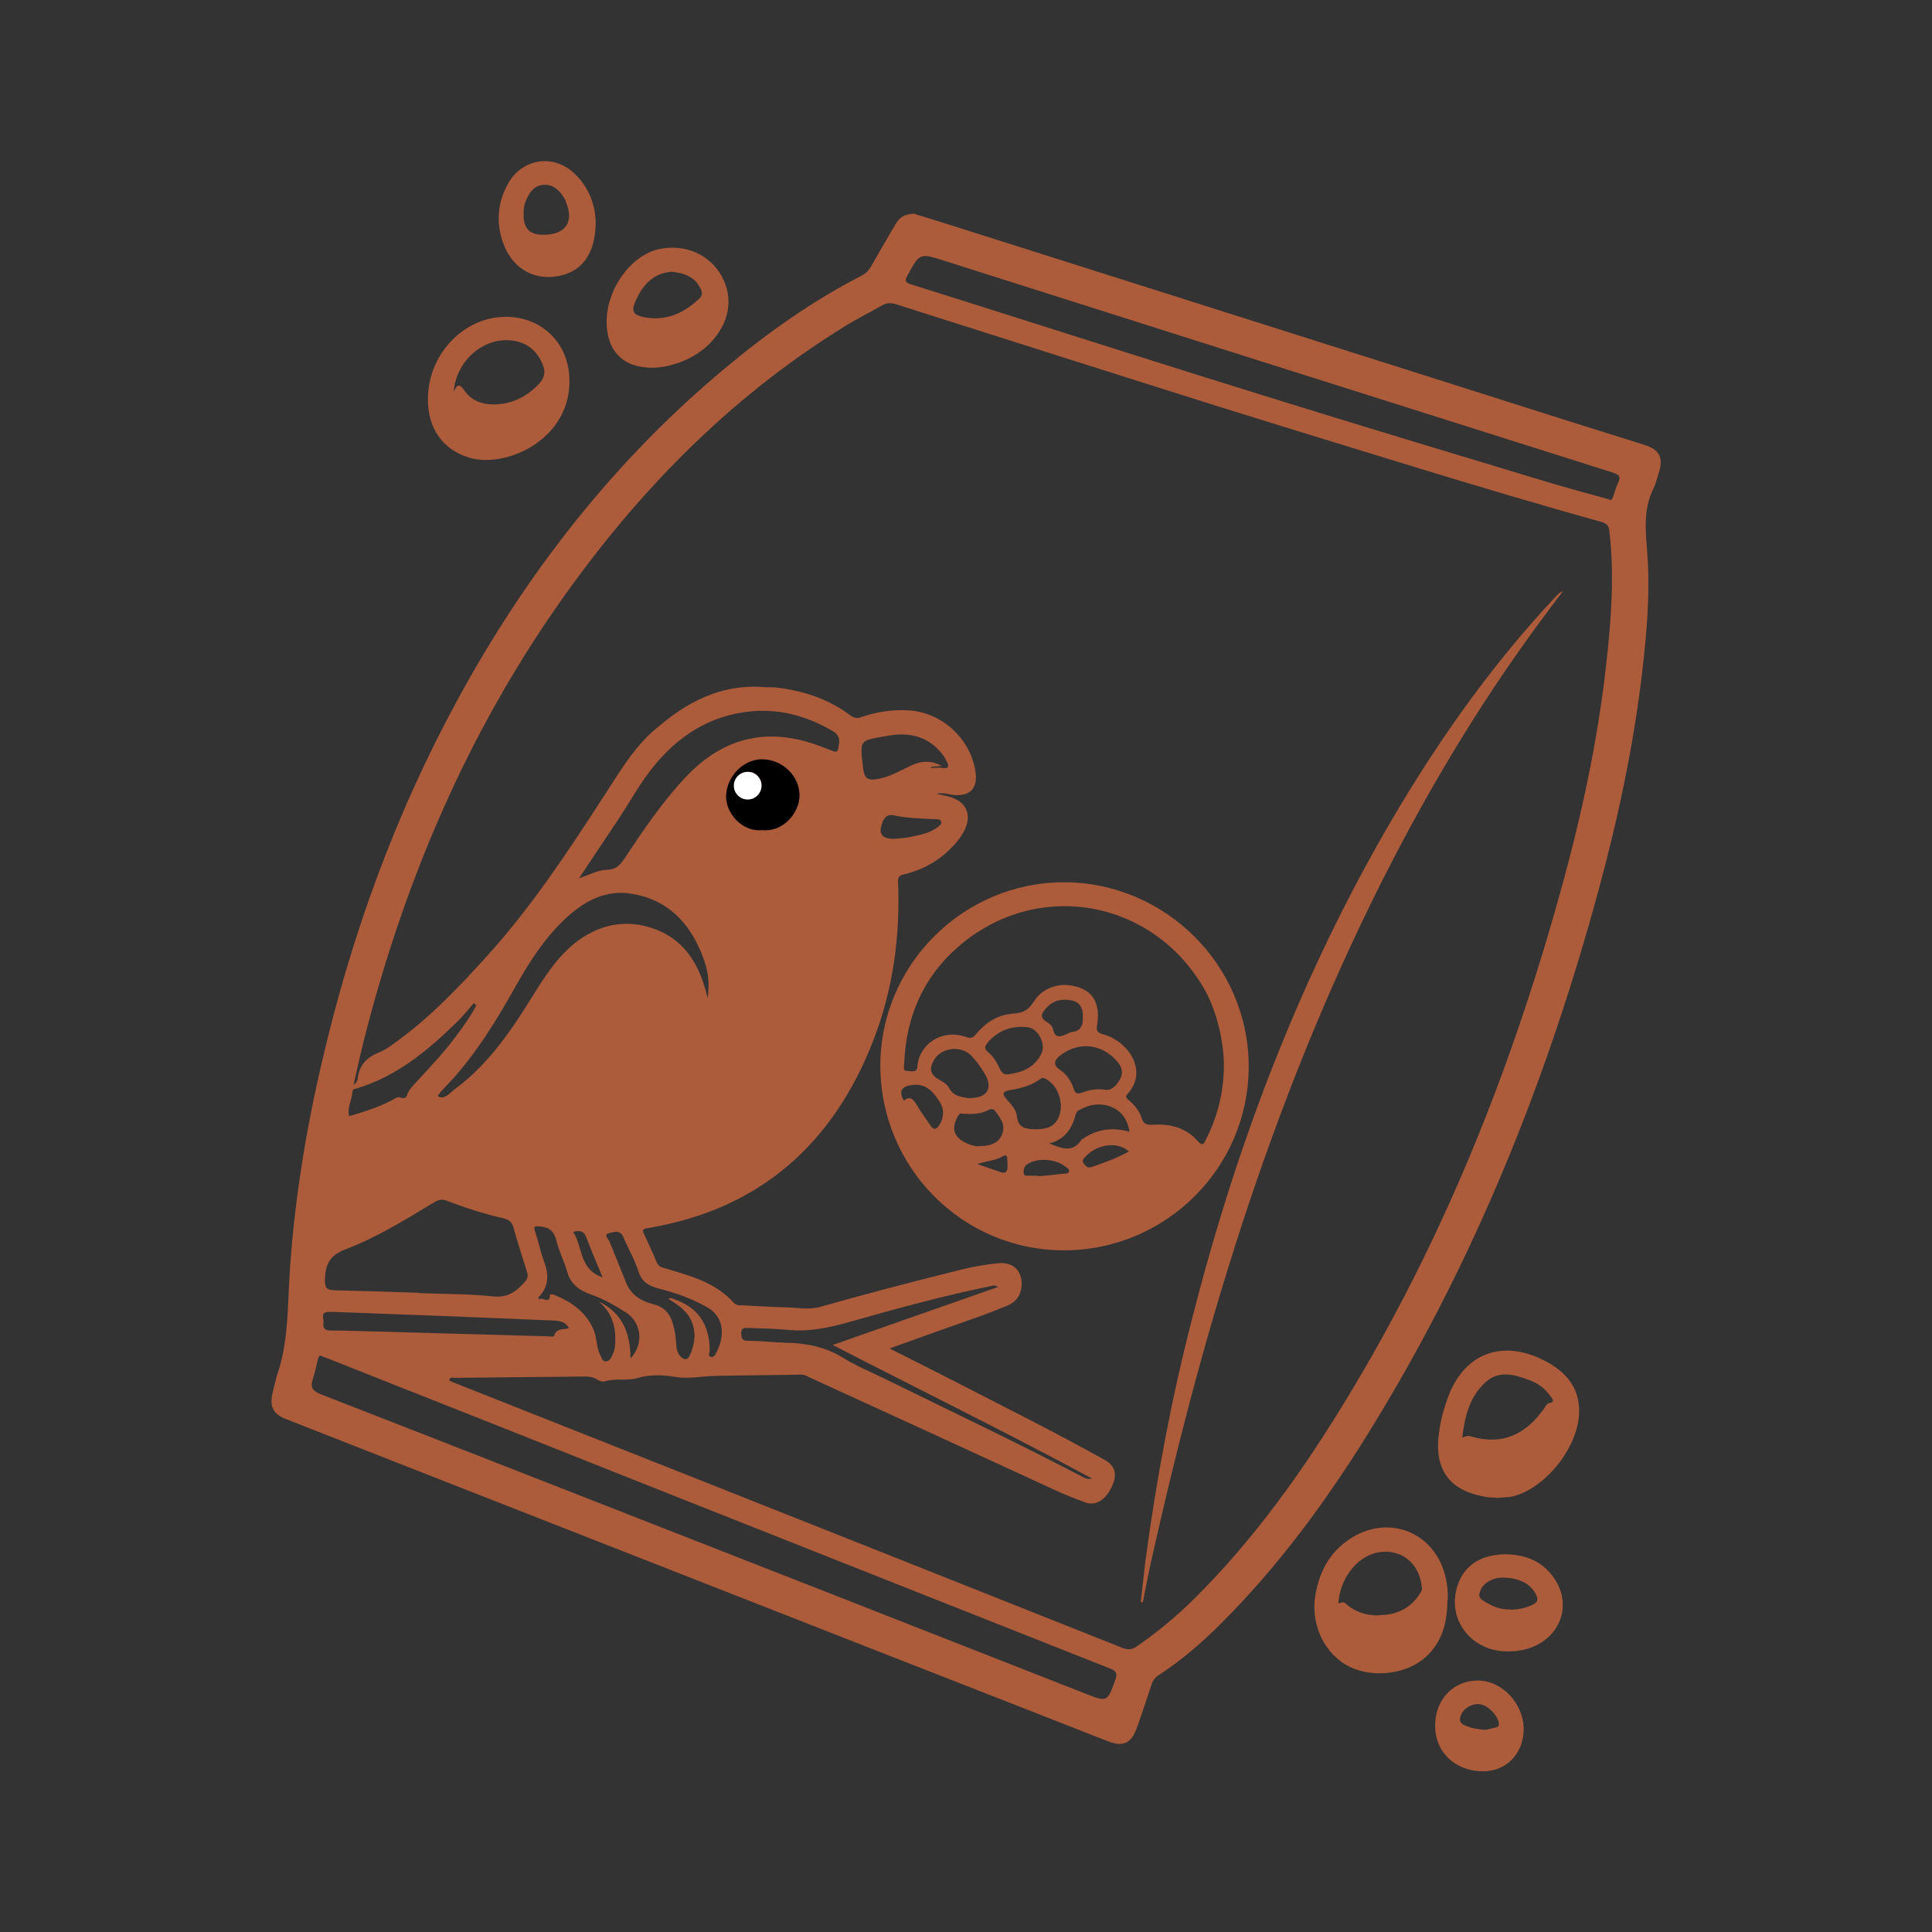 <?xml version="1.0" encoding="UTF-8"?><svg id="Layer_1" xmlns="http://www.w3.org/2000/svg" viewBox="0 0 60 60"><rect x="0" y="0" width="60" height="60" fill="#333333" stroke="none"/><defs><style>.cls-1{fill:#fff;}.cls-2{fill:#ac5b3b;}.cls-3{fill:none;}</style></defs><path class="cls-2" d="m28.42,6.65c.33.1.75.23,1.16.36,5.37,1.7,10.75,3.41,16.12,5.11,1.78.57,3.56,1.13,5.35,1.69.49.15.62.4.46.89-.05.16-.09.33-.16.47-.33.66-.24,1.35-.19,2.05.09,1.22-.02,2.44-.16,3.65-.27,2.31-.76,4.59-1.37,6.83-1.51,5.54-3.59,10.84-6.52,15.79-1.48,2.51-3.14,4.89-5.21,6.95-.59.59-1.22,1.13-1.91,1.58-.13.08-.2.19-.24.33-.14.42-.28.85-.43,1.27-.17.52-.44.65-.93.45-2.44-.96-4.88-1.91-7.33-2.87-4.71-1.85-9.42-3.69-14.13-5.54-1.35-.53-2.7-1.06-4.05-1.59-.39-.15-.51-.38-.42-.79.05-.2.09-.4.15-.59.34-.99.32-2.03.38-3.06.14-2.26.5-4.49,1.02-6.7.91-3.91,2.27-7.65,4.19-11.18,2.14-3.94,4.86-7.43,8.31-10.31,1.32-1.1,2.71-2.09,4.25-2.88.13-.07.22-.16.29-.28.25-.45.51-.89.77-1.33.12-.2.28-.32.61-.31Zm-.77,35.24c.7.35,1.33.67,1.96.99,1.57.81,3.16,1.6,4.7,2.46.32.18.39.44.24.78-.19.45-.51.66-.84.54-.33-.12-.66-.25-.98-.4-2.52-1.16-5.04-2.32-7.56-3.47-.1-.05-.2-.11-.32-.1-.88.02-1.77.02-2.65.04-.41.01-.82.1-1.24.03-.37-.06-.77-.08-1.14.03-.35.11-.7,0-1.04.11-.07.02-.17-.01-.24-.06-.14-.09-.28-.09-.43-.09-1.33.01-2.66.03-4,.04-.05,0-.13-.04-.16.07.03.02.06.04.1.06,2.9,1.15,5.81,2.3,8.71,3.45,4.03,1.6,8.06,3.2,12.08,4.8.19.08.33.06.48-.05.65-.45,1.26-.96,1.82-1.52,1.84-1.84,3.33-3.93,4.67-6.14,2.96-4.86,5.06-10.08,6.59-15.55.68-2.41,1.22-4.86,1.49-7.35.15-1.35.25-2.71.09-4.07-.02-.17-.08-.23-.24-.28-1.88-.52-3.75-1.08-5.62-1.65-2.09-.64-4.18-1.28-6.26-1.93-3.34-1.05-6.69-2.12-10.03-3.18-.15-.05-.29-.05-.43.03-.4.23-.81.43-1.19.67-3.62,2.24-6.51,5.23-8.92,8.69-2.78,4-4.67,8.41-5.9,13.12-.15.56-.27,1.12-.41,1.73.11-.08.12-.14.13-.21.05-.41.29-.65.67-.8.16-.06.31-.17.45-.27,1.11-.79,2.04-1.77,2.94-2.77,1.37-1.52,2.49-3.23,3.6-4.94.43-.66.82-1.33,1.39-1.88.08-.08.27-.24.38-.33.39-.31,1.54-1.29,3.19-1.15.16.01.25,0,.37.01.84.1,1.62.35,2.3.86.12.09.21.11.35.06.47-.16.95-.24,1.46-.21,1.06.06,1.96.91,2.09,1.95.06.48-.19.72-.67.68-.16-.01-.31-.09-.55-.04.18.04.28.06.39.09.55.15.73.57.47,1.07-.07.14-.17.27-.27.39-.43.48-.95.8-1.58.95-.13.03-.21.06-.2.23.07,1.68-.15,3.33-.76,4.91-1.25,3.24-3.54,5.27-7.01,5.85-.14.02-.19.05-.12.18.13.29.27.57.39.87.05.13.14.17.27.2.77.23,1.55.43,2.12,1.06.09.1.2.09.31.09.42.02.84.05,1.26.06.37,0,.75.09,1.11-.01,1.3-.37,2.6-.71,3.91-1.04.54-.14,1.08-.27,1.64-.32.43-.04.71.21.72.62,0,.32-.13.56-.43.69-.34.14-.69.28-1.04.4-.85.3-1.7.6-2.61.93Zm-17.68.21c-.07,0-.08.06-.1.12-.05.21-.09.42-.16.62-.08.25,0,.36.25.46,5.22,2.03,10.43,4.08,15.65,6.12,2.69,1.06,5.39,2.11,8.08,3.17.71.28.7.27.95-.43.07-.2.02-.27-.16-.34-4.45-1.76-8.89-3.52-13.33-5.28-3.52-1.4-7.04-2.8-10.56-4.19-.2-.08-.4-.16-.62-.24ZM49.97,15.52c.07.03.11-.03.14-.13.04-.14.09-.29.15-.42.09-.18,0-.23-.16-.29-3.8-1.2-7.59-2.4-11.38-3.6-3.13-.99-6.26-1.99-9.39-2.98-.77-.25-.77-.24-1.15.46-.09.16-.06.22.11.27.6.19,1.21.38,1.81.57,3.19,1.01,6.38,2.03,9.58,3.02,2.83.88,5.67,1.73,8.51,2.59.58.17,1.16.33,1.79.5ZM13.03,40.16s0,0,0,0c.76.03,1.53.02,2.28.1.46.05.72-.15.99-.45.08-.09.11-.18.07-.3-.15-.47-.3-.94-.43-1.41-.05-.16-.14-.22-.29-.26-.61-.14-1.2-.33-1.78-.55-.14-.06-.25-.03-.39.05-.89.54-1.78,1.09-2.75,1.46-.51.19-.63.49-.64.96,0,.24.06.3.29.31.88.02,1.77.05,2.65.08Zm4.94-12.88c.33-.11.6-.26.89-.27.26,0,.39-.14.53-.34.58-.88,1.17-1.75,1.89-2.52,1.05-1.12,2.29-1.54,3.79-1.11.26.07.51.18.76.27.08.03.17.08.2-.05.04-.21.09-.4-.16-.55-.78-.46-1.62-.7-2.53-.62-1.2.11-2.16.68-2.94,1.59-.5.58-.85,1.26-1.28,1.89-.37.55-.74,1.11-1.14,1.71Zm4.01,3.72c.05-.53.04-.81-.2-1.41-.4-.97-1.07-1.65-2.14-1.83-.82-.14-1.47.21-2.05.74-.64.59-1.11,1.31-1.53,2.05-.62,1.1-1.26,2.17-2.13,3.1-.12.13-.37.37-.32.4.2.11.36-.11.51-.22,1.01-.75,1.71-1.75,2.36-2.8.42-.67.83-1.35,1.49-1.83.74-.53,1.56-.66,2.41-.33,1,.39,1.39,1.25,1.6,2.14Zm9.02,8.97c-.09-.06-.13-.05-.18-.04-1.47.3-2.91.69-4.35,1.1-.66.19-1.31.34-2,.27-.41-.04-.82-.04-1.23-.06-.14,0-.23,0-.22.19.01.15.04.21.2.21.39,0,.78.05,1.17.06.63.01,1.23.12,1.78.46.43.27.91.46,1.37.69,2.02.99,4.04,1.95,6.03,2.99.08.04.16.11.35.08-2.69-1.45-5.36-2.76-8.06-4.15,1.74-.61,3.42-1.2,5.13-1.8Zm-13.33,1.28c-.11-.21-.29-.23-.48-.24-1.05-.04-2.1-.09-3.16-.13-1.25-.05-2.49-.09-3.74-.14-.15,0-.3,0-.25.21.03.15-.09.37.23.37.59,0,1.17.03,1.76.04,1.66.05,3.31.09,4.97.14.07,0,.19.03.21-.02.07-.24.28-.18.46-.23Zm.92-.83c.73.34.99.97.99,1.77.46-.5.3-1.15-.14-1.43-.34-.22-.7-.42-1.09-.56-.37-.13-.63-.32-.74-.72-.09-.32-.25-.62-.33-.95-.07-.29-.22-.42-.51-.44-.15-.01-.21-.03-.15.16.1.3.16.61.27.91.16.42.16.8-.17,1.13,0,0,0,.03.02.07.09-.12.34.19.34-.16,0,0,.07,0,.1,0,.55.22,1.02.53,1.26,1.11.1.25.08.52.19.75.05.09.07.22.18.22.11,0,.17-.1.21-.2.03-.07.06-.14.07-.21.07-.57-.04-1.08-.51-1.46Zm2.17-.08c.06-.05.11-.02.15,0,.75.24,1.13.78,1.13,1.6,0,.07-.06.17.03.2.09.03.15-.07.18-.14.23-.45.3-1.07-.3-1.41-.4-.22-.82-.39-1.26-.51-.35-.1-.72-.14-.86-.59-.12-.37-.32-.71-.47-1.07-.1-.25-.32-.15-.45-.12-.18.04-.01.18.02.26.17.43.35.86.52,1.29.15.37.47.56.83.65.32.08.5.26.6.55.07.22.11.45.12.68,0,.13.03.26.11.37.1.12.23.17.31,0,.16-.35.21-.71.05-1.08-.14-.32-.42-.5-.71-.68Zm-5.97-9.12s-.05-.04-.07-.07c-.18.2-.34.41-.53.59-.91.89-1.88,1.7-3.14,2.07-.05.01-.1.03-.1.08-.02.26-.17.49-.11.77.05-.01.08-.02.12-.03.46-.14.93-.29,1.35-.54.12-.07.26.13.34-.1.06-.17.21-.31.33-.44.42-.46.85-.91,1.22-1.42.22-.3.43-.59.6-.92Zm14.12-7.4s0,.02,0,.03c.12,0,.24-.02.35,0,.21.03.22-.05.14-.21-.04-.07-.08-.15-.13-.21-.44-.57-1.04-.7-1.7-.58-.88.16-.87.09-.77.97.04.37.15.44.52.36.39-.08.72-.3,1.08-.45.29-.11.57-.1.85.06-.12,0-.23.02-.35.03Zm-1.13,2.23c.17-.02.33-.02.5-.06.28-.06.57-.11.81-.28.07-.05.16-.11.14-.19-.02-.09-.14-.08-.21-.08-.43-.02-.85-.03-1.27-.12-.18-.04-.28.06-.34.21-.15.37-.02.53.38.52Zm-9.06,13.63c-.19-.46-.36-.85-.51-1.25-.07-.18-.18-.24-.41-.17.31.46.17,1.16.92,1.41Z"/><path class="cls-2" d="m46.48,46.51c-.11,0-.24,0-.37-.03-1.11-.19-1.58-.86-1.42-1.99.05-.38.15-.75.28-1.1.48-1.31,1.6-1.78,2.86-1.2.67.31,1.18.77,1.21,1.56.05,1.09-.99,2.45-2.05,2.72-.17.04-.33.03-.52.05Zm-1.06-1.87c.16-.05.17-.06.3-.02.96.27,1.67-.09,2.22-.86.05-.07.1-.17.16-.18.22-.04.1-.15.05-.22-.16-.23-.37-.39-.63-.49-.47-.18-.97-.33-1.39.06-.49.45-.64,1.06-.72,1.72Z"/><path class="cls-2" d="m13.29,12.39c0-1.39,1.12-2.56,2.43-2.55,1.07,0,1.9.77,1.96,1.85.12,1.92-1.94,2.88-3.12,2.52-.81-.25-1.28-.91-1.27-1.82Zm.8-.22c.12-.29.21-.22.34-.03.2.28.5.41.85.42.58.01,1.06-.22,1.46-.64.19-.2.2-.4.11-.61-.15-.36-.41-.62-.81-.71-.91-.21-1.87.53-1.95,1.57Z"/><path class="cls-2" d="m44.95,49.69c0,.71-.17,1.35-.73,1.82-.64.53-1.74.61-2.44.18-.71-.43-1.09-1.32-.92-2.21.13-.7.45-1.28,1.05-1.68,1.21-.81,2.68-.21,2.99,1.21.05.22.07.44.06.67Zm-2.14.47c.52,0,.96-.18,1.26-.63.04-.06.09-.12.09-.2-.06-.74-.57-1.16-1.17-1.14-.79.03-1.34.78-1.42,1.52,0,.04-.03.11.06.07.12-.06.17.04.24.09.28.21.59.3.94.3Z"/><path class="cls-2" d="m20.28,11.42c-.92.01-1.44-.51-1.44-1.43,0-1.02.75-2.05,1.61-2.25.8-.18,1.58.15,1.96.83.38.69.25,1.46-.36,2.09-.44.45-1.14.75-1.78.76Zm.58-2.98c-.57.04-.9.41-1.12.9-.14.32-.09.44.26.51.68.13,1.24-.12,1.72-.58.1-.09.09-.19.04-.3-.18-.38-.51-.49-.9-.53Z"/><path class="cls-2" d="m18.5,6.89c0,1-.44,1.57-1.2,1.69-.77.13-1.43-.29-1.69-1.08-.21-.62-.15-1.23.17-1.8.43-.77,1.39-.93,2.04-.33.49.45.67,1.03.68,1.53Zm-1.61.4c.68,0,.95-.41.68-1.03-.01-.03-.01-.05-.03-.08-.15-.25-.34-.46-.66-.44-.31.02-.45.26-.56.52-.05.13-.06.27-.06.41,0,.43.2.63.62.62Z"/><path class="cls-2" d="m46.73,48.27c.62,0,1.15.2,1.52.72.68.96.08,2.14-1.14,2.28-.29.03-.58.02-.85-.07-.73-.24-1.18-.94-1.06-1.69.11-.68.57-1.23,1.54-1.24Zm.18,1.72c.24,0,.48-.05.7-.16.12-.06.17-.14.11-.27-.15-.33-.42-.48-.76-.54-.34-.06-.65-.03-.9.23-.05.05-.08.13-.1.19-.04.11-.02.19.09.26.26.17.53.3.86.28Z"/><path class="cls-2" d="m44.57,53.58c0-.8.57-1.39,1.32-1.39.75,0,1.42.7,1.43,1.5,0,.76-.53,1.32-1.26,1.32-.87,0-1.5-.6-1.49-1.43Zm1.54.15c.09-.02.21-.05.33-.08.05-.01.1-.02.11-.1,0-.22-.3-.57-.57-.62-.25-.05-.55.13-.62.37-.04.12-.02.21.11.27.2.1.41.13.64.15Z"/><path class="cls-2" d="m33.04,38.83c-3.15,0-5.7-2.57-5.7-5.74,0-3.12,2.57-5.69,5.7-5.69,3.15,0,5.74,2.58,5.74,5.72,0,3.15-2.58,5.71-5.74,5.71Zm4.97-5.71c0-.81-.24-1.75-.6-2.39-1.61-2.82-5.22-3.45-7.66-1.32-1.09.95-1.61,2.18-1.67,3.62,0,.08-.06.24.11.23.11,0,.29.07.3-.14.05-.68.75-1.19,1.53-.91.14.05.21.01.3-.1.29-.36.68-.6,1.14-.63.31-.02.48-.11.65-.38.31-.49.93-.63,1.46-.41.42.17.6.55.5,1.15-.04.22.07.25.22.29.77.23,1.37,1.14.73,1.84-.09.09-.03.14.04.2.17.15.32.32.39.54.06.21.18.23.37.22.52-.03,1.01.09,1.37.5.17.19.2.08.27-.06.36-.71.54-1.46.55-2.26Zm-3.73.71c.19.07.36-.07.49-.29.11-.18.09-.36-.03-.52-.46-.59-1.22-.72-1.84-.22-.12.1-.23.25,0,.41.22.15.37.36.45.62.04.12.1.15.23.11.2-.07.41-.14.71-.1Zm-2.14,1.24c.29,0,.54-.04.69-.28.24-.39.09-1.01-.31-1.26-.07-.04-.13-.08-.2-.03-.29.22-.63.3-.98.36-.23.04-.2.14-.08.28.14.15.3.32.32.52.04.4.31.4.57.41Zm-.81-1.71c.44-.06.82-.22,1.02-.66.13-.3-.12-.77-.44-.8-.48-.05-.9.09-1.23.47-.09.11-.13.2,0,.3.17.14.28.32.37.52.06.13.13.2.28.17Zm-1.2.74c.53,0,.71-.31.46-.74-.11-.19-.24-.37-.39-.54-.33-.38-.99-.3-1.21.13-.14.26-.09.42.16.57.12.07.25.14.32.26.15.29.42.29.66.33Zm4.95,1.05c-.06-.38-.25-.65-.58-.78-.35-.13-.69-.07-1.01.12-.05.03-.07.08-.09.14-.11.43-.34.76-.81.88.38.16.73.3,1-.12,0-.01.03-.02.05-.03.44-.3.92-.36,1.45-.21Zm-4.68.44c.07,0,.1,0,.12,0,.28-.02.52-.11.61-.39.1-.28-.07-.5-.23-.7-.05-.07-.12-.07-.2-.03-.25.14-.52.13-.79.12-.05,0-.1-.03-.14.04-.26.42-.15.72.31.9.11.05.23.07.31.07Zm3.23-4.02c0-.35-.15-.5-.5-.52-.27-.02-.49.08-.66.28-.12.14-.19.27.03.4.08.05.18.13.2.22.06.31.24.25.43.16.05-.02.1-.05.16-.06.29-.03.35-.23.34-.47Zm-5.57,2.62c.21-.18.31-.04.42.14.12.21.27.4.4.6.12.2.22.14.31-.02.13-.23.13-.47,0-.68-.19-.3-.41-.57-.81-.54-.37.03-.49.18-.31.49Zm7,1.57c-.35-.32-.98-.23-1.34.15-.06.07-.14.12-.06.23.07.08.12.15.25.1.38-.13.77-.27,1.15-.48Zm-2.83.77s0,0,0,0c.27-.02.54-.05.81-.08.06,0,.15,0,.16-.08.01-.07-.06-.1-.11-.14-.31-.24-.84-.28-1.16-.09-.12.07-.15.17-.14.28.01.14.14.08.22.09.07.01.15,0,.22,0Zm-1.88-.38c.24.08.48.17.72.25.16.06.22-.02.22-.17,0-.08,0-.17-.01-.25,0-.08-.03-.13-.12-.08-.24.15-.52.15-.8.25Z"/><path class="cls-2" d="m35.43,49.73c.05-.41.09-.83.14-1.24.34-2.54.81-5.05,1.45-7.53,1.33-5.22,3.21-10.24,5.88-14.94,1.54-2.7,3.3-5.24,5.43-7.51.06-.06.11-.12.21-.15-.18.24-.37.48-.55.73-2.25,3.01-4.12,6.24-5.73,9.62-1.64,3.44-2.98,7-4.11,10.64-.92,2.95-1.68,5.94-2.36,8.96-.11.48-.2.96-.3,1.45-.02,0-.04,0-.05,0Z"/><rect class="cls-3" width="60" height="60"/><path d="m23.68,25.78c-.6.07-1.13-.49-1.13-1.04,0-.61.53-1.16,1.11-1.16.64,0,1.17.52,1.17,1.12,0,.56-.53,1.15-1.15,1.08Zm-.03-1.39c0-.19-.17-.4-.34-.41-.22,0-.45.19-.46.39,0,.22.18.41.41.41.2,0,.38-.18.38-.39Z"/><circle class="cls-1" cx="23.22" cy="24.4" r=".43"/></svg>